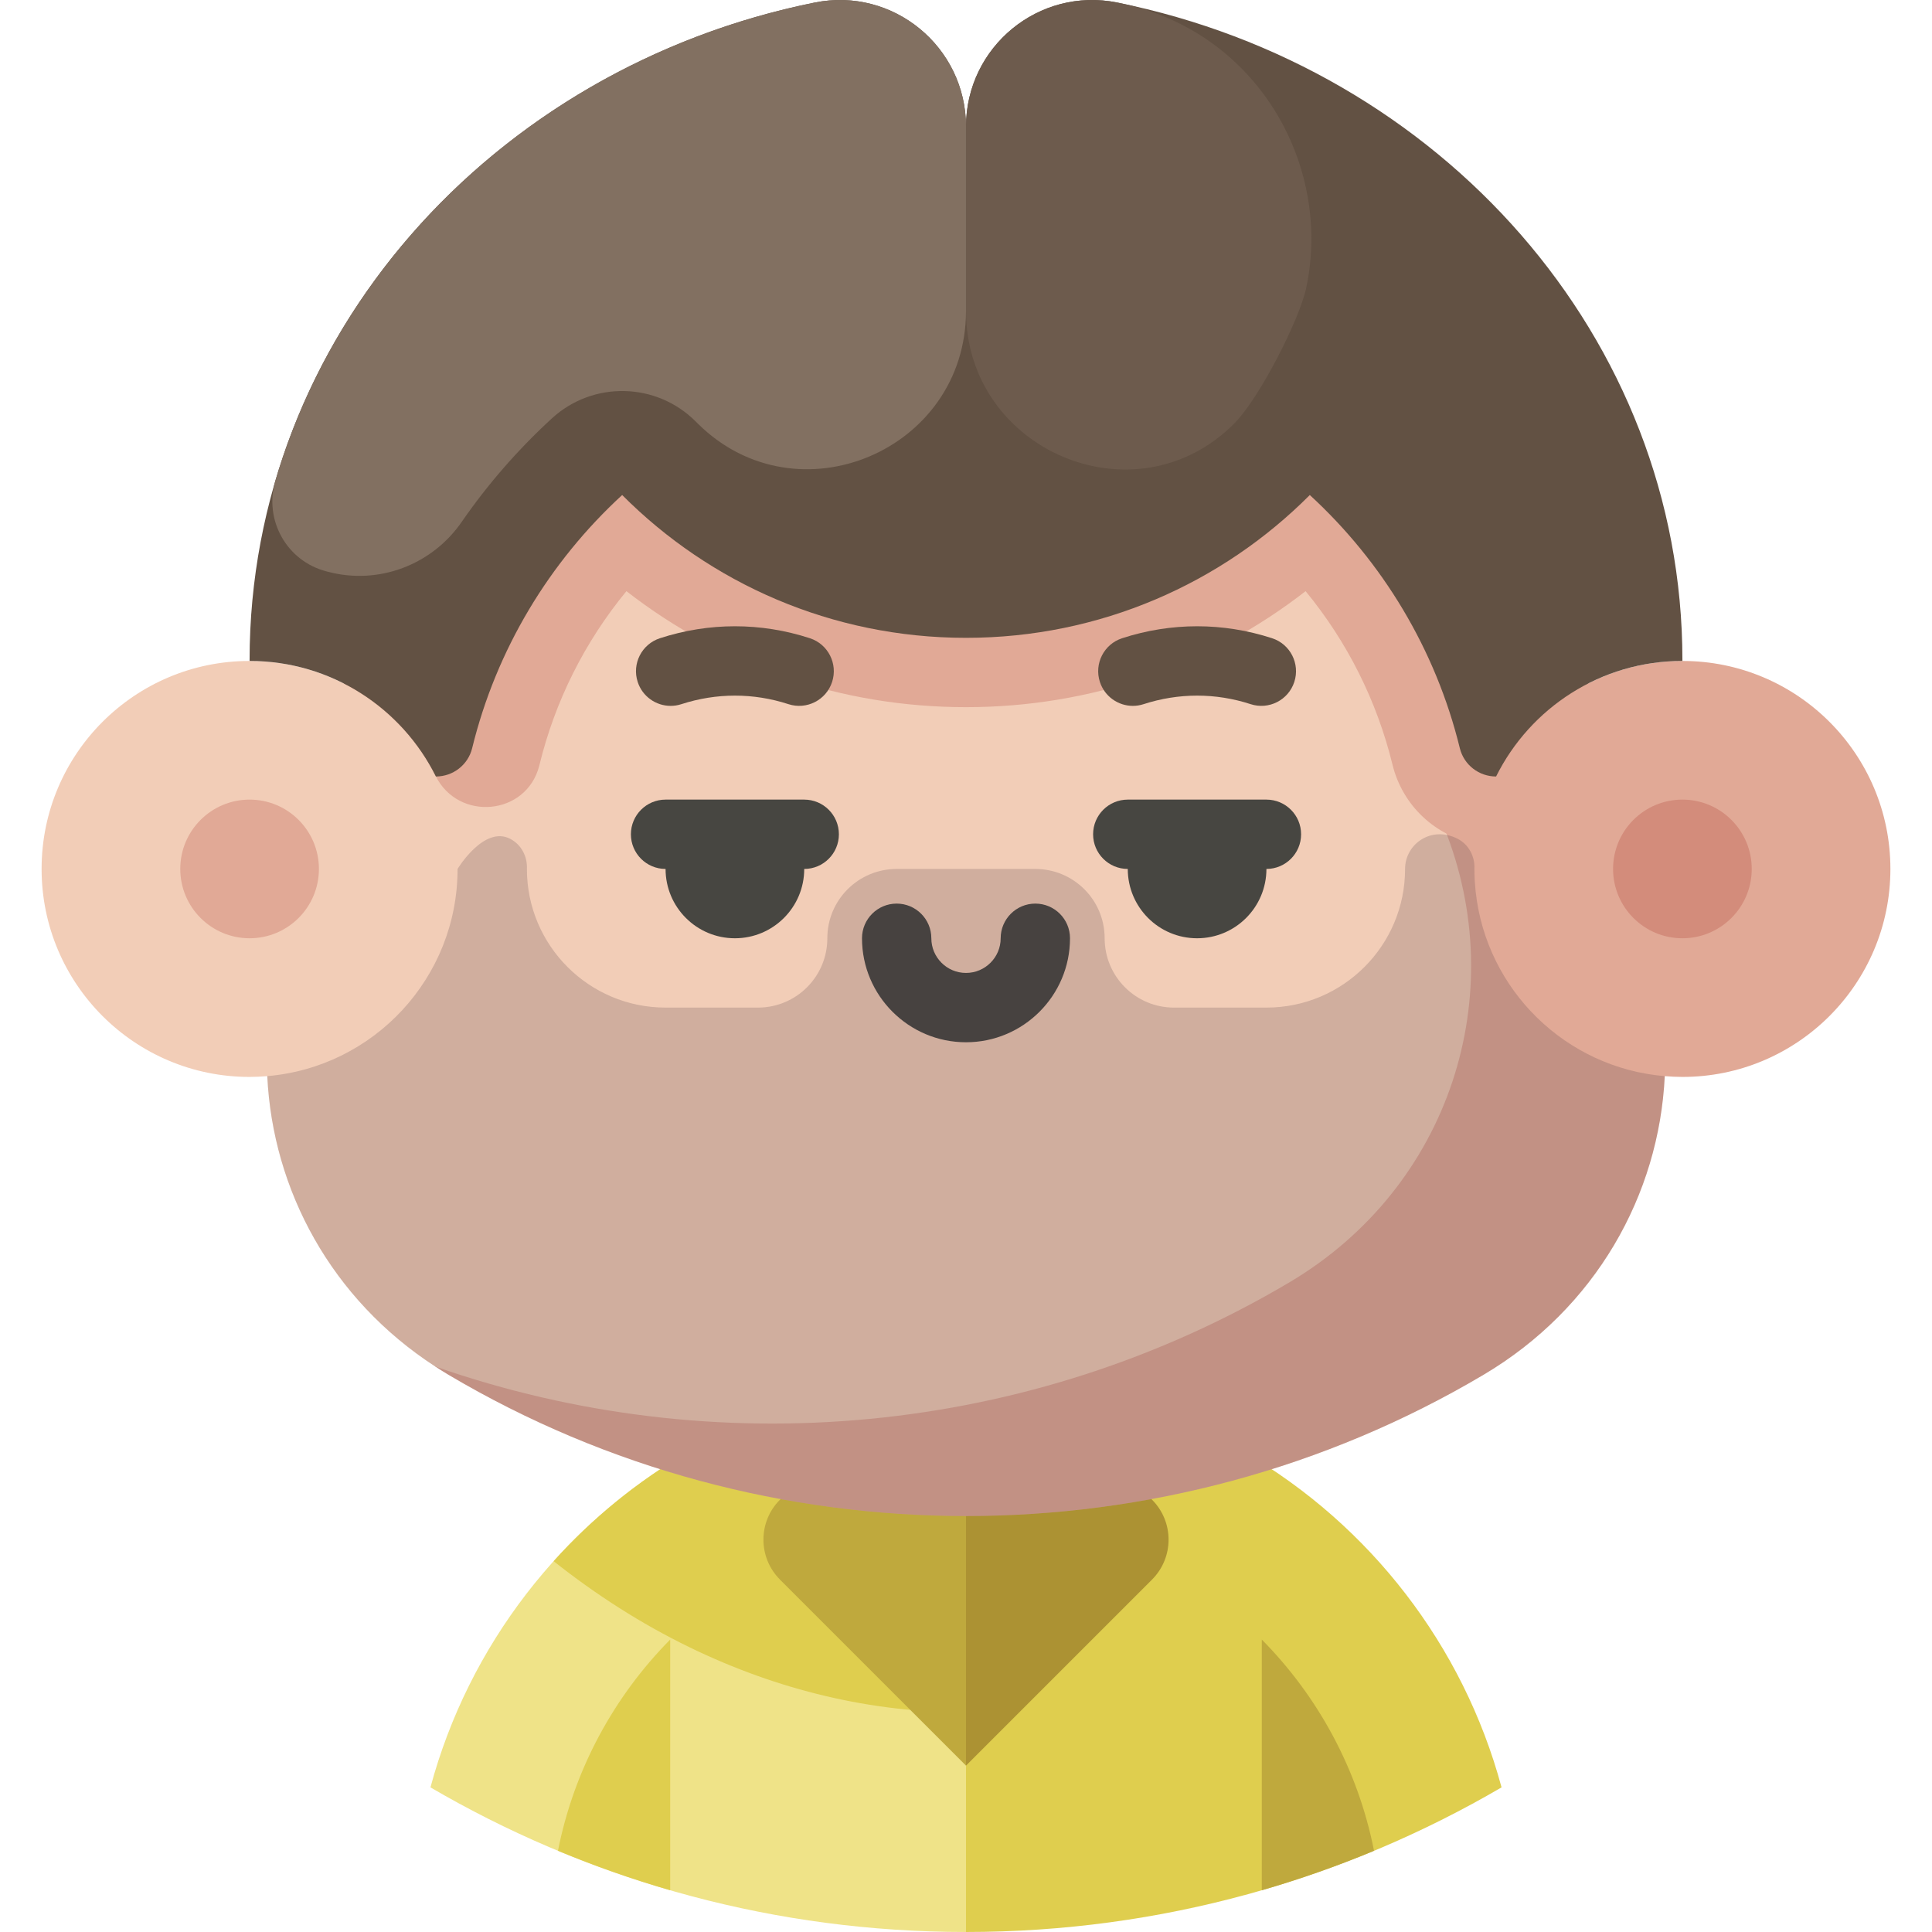 <?xml version="1.0" encoding="iso-8859-1"?>
<!-- Uploaded to: SVG Repo, www.svgrepo.com, Generator: SVG Repo Mixer Tools -->
<svg height="800px" width="800px" version="1.1" id="Layer_1" xmlns="http://www.w3.org/2000/svg" xmlns:xlink="http://www.w3.org/1999/xlink" 
	 viewBox="0 0 512.001 512.001" xml:space="preserve">
<path style="fill:#EFE388;" d="M181.973,385c-32.957,19.251-57.737,50.964-67.899,88.673
	c40.361,23.586,87.109,37.434,137.026,38.286l4.9,0.042l58.794-61.244L251.101,385H181.973z"/>
<path style="fill:#DFCE4E;" d="M397.926,473.673c-10.162-37.709-34.942-69.421-67.899-88.673l0,0l0,0H181.973
	c-13.204,7.713-25.092,17.431-35.256,28.728c11.308,8.969,23.339,16.651,35.904,22.763c23.634,11.498,48.322,17.327,73.379,17.327
	v58.182C307.758,512.001,356.247,498.03,397.926,473.673z"/>
<path style="fill:#BFA93D;" d="M334.393,500.935c10.162-2.94,20.087-6.439,29.741-10.457c-4.275-21.592-14.853-40.918-29.741-55.976
	V500.935z"/>
<path style="fill:#DFCE4E;" d="M147.867,490.478c9.655,4.019,19.578,7.517,29.741,10.457v-66.433
	C162.721,449.56,152.143,468.885,147.867,490.478z"/>
<g style="opacity:0.8;">
	<path style="fill:#9F832C;" d="M305.298,397.436l-4.385-4.385L256,346.642l-15.923,60.019L256,467.905l49.298-49.298
		C311.144,412.761,311.144,403.283,305.298,397.436z"/>
</g>
<path style="fill:#BFA93D;" d="M211.088,393.051c-1.08,1.112-4.385,4.385-4.385,4.385c-5.846,5.846-5.846,15.326,0,21.172
	L256,467.905V346.642C256,346.642,222.49,381.31,211.088,393.051z"/>
<path style="fill:#E1A996;" d="M445.857,175.158c-8.988,0-17.464,2.166-24.961,5.98c-17.47-66.077-68.022-126.152-131.066-142.473
	L115.364,362.147c1.143,0.741,2.292,1.477,3.476,2.179l0,0c84.201,49.914,190.12,49.914,274.321,0l0,0
	c29.732-17.625,46.501-47.666,48.018-79.14c1.543,0.13,3.1,0.212,4.678,0.212c30.442,0,55.12-24.678,55.12-55.12
	S476.299,175.158,445.857,175.158z"/>
<path style="fill:#F2CDB7;" d="M382.721,219.335c-3.999-9.929-6.507-20.398-7.538-31.052
	c-5.625-58.089-38.548-116.146-85.352-149.618c-8.426-2.182-17.072-3.591-25.896-4.119c-2.631-0.157-5.274-0.249-7.935-0.249
	c-78.337,0-144.402,69.289-164.902,146.839c-7.495-3.814-15.97-5.977-24.954-5.977c-30.442,0-55.12,24.678-55.12,55.12
	s24.678,55.12,55.12,55.12c1.58,0,3.139-0.082,4.685-0.212c1.463,30.214,16.983,59.107,44.534,76.962
	c74.142,25.927,157.505,18.493,226.352-22.319l0,0C384.5,314.465,400.47,263.391,382.721,219.335z"/>
<circle style="fill:#E1A996;" cx="66.144" cy="230.278" r="18.373"/>
<circle style="opacity:0.8;fill:#CF8575;enable-background:new    ;" cx="445.857" cy="230.278" r="18.373"/>
<path style="fill:#E1A996;" d="M420.891,181.141c-2.637-9.775-14.574-13.727-22.33-7.192l-0.154,0.13
	c-8.449-21.373-21.66-40.612-38.862-56.42c-7.261-6.671-18.493-6.421-25.448,0.562c-20.838,20.921-48.573,32.441-78.097,32.441
	s-57.259-11.52-78.098-32.44c-6.957-6.985-18.189-7.233-25.448-0.562c-17.203,15.808-30.413,35.045-38.862,56.42h-0.001
	c-7.751-6.717-19.83-2.778-22.486,7.06c10.509,5.349,19.07,13.966,24.348,24.514c6.074,12.14,24.058,10.469,27.44-2.678
	c0.028-0.109,0.055-0.217,0.082-0.326c4.144-16.935,12.008-32.582,23.031-45.987c25.64,19.941,56.979,30.745,89.994,30.745
	s64.354-10.803,89.996-30.746c11.024,13.405,18.889,29.052,23.031,45.989c2.668,10.898,11.41,18.945,22.124,20.98
	C393.387,205.033,404.878,189.294,420.891,181.141z"/>
<g>
	<path style="fill:#474641;" d="M335.617,211.905h-36.746c-5.073,0-9.187,4.113-9.187,9.187s4.113,9.187,9.187,9.187
		c0,10.147,8.226,18.373,18.373,18.373s18.373-8.226,18.373-18.373c5.073,0,9.187-4.113,9.187-9.187
		S340.691,211.905,335.617,211.905z"/>
	<path style="fill:#474641;" d="M213.129,211.905h-36.746c-5.073,0-9.187,4.113-9.187,9.187s4.113,9.187,9.187,9.187
		c0,10.147,8.226,18.373,18.373,18.373c10.147,0,18.373-8.226,18.373-18.373c5.073,0,9.187-4.113,9.187-9.187
		S218.203,211.905,213.129,211.905z"/>
	<path style="fill:#474641;" d="M256,276.211c-15.197,0-27.56-12.363-27.56-27.56c0-5.073,4.113-9.187,9.187-9.187
		c5.073,0,9.187,4.113,9.187,9.187c0,5.066,4.12,9.187,9.187,9.187c5.066,0,9.187-4.12,9.187-9.187c0-5.073,4.113-9.187,9.187-9.187
		s9.187,4.113,9.187,9.187C283.56,263.848,271.197,276.211,256,276.211z"/>
</g>
<g>
	<path style="fill:#625143;" d="M177.728,187.064c-3.873,0-7.474-2.468-8.735-6.351c-1.568-4.825,1.073-10.007,5.898-11.575
		c13.013-4.228,26.754-4.228,39.736-0.001c4.825,1.57,7.462,6.755,5.892,11.579c-1.569,4.825-6.753,7.464-11.579,5.892
		c-9.266-3.017-19.076-3.014-28.372,0.005C179.624,186.919,178.669,187.064,177.728,187.064z"/>
	<path style="fill:#625143;" d="M300.216,187.064c-3.873,0-7.474-2.468-8.735-6.351c-1.568-4.825,1.073-10.007,5.898-11.575
		c13.013-4.228,26.754-4.228,39.736-0.001c4.825,1.57,7.462,6.755,5.892,11.579c-1.569,4.825-6.753,7.464-11.579,5.892
		c-9.266-3.017-19.076-3.014-28.372,0.005C302.112,186.919,301.157,187.064,300.216,187.064z"/>
</g>
<path style="opacity:0.2;fill:#463540;enable-background:new    ;" d="M115.361,362.147c1.143,0.741,2.292,1.477,3.476,2.179l0,0
	c84.201,49.914,190.12,49.914,274.321,0l0,0c29.729-17.624,46.499-47.663,48.018-79.135c-26.231-2.206-47.23-22.775-50.098-48.813
	l0.01,0.176c-0.011-0.098-0.015-0.197-0.026-0.295c-0.071-0.658-0.121-1.322-0.169-1.987c-0.023-0.328-0.056-0.654-0.075-0.984
	c-0.053-0.979-0.082-1.965-0.083-2.957c0-0.016-0.001-0.032-0.001-0.048l0,0v-0.006c0.173-3.289-1.503-6.477-4.432-7.984
	c-6.981-3.591-13.942,1.383-13.942,7.984v0.006l0,0c0,20.297-16.455,36.74-36.753,36.74h-24.491
	c-10.147,0-18.373-8.226-18.373-18.373v-0.006c0-10.147-8.225-18.362-18.373-18.362h-36.746c-10.147,0-18.373,8.215-18.373,18.362
	v0.005c0,10.147-8.226,18.373-18.373,18.373h-24.491c-20.297,0-36.753-16.443-36.753-36.74l0,0v-0.006
	c0.173-3.289-1.503-6.477-4.432-7.984c-6.981-3.591-13.942,7.987-13.942,7.987v0.002c-0.002,28.859-22.189,52.522-50.434,54.902
	C72.288,315.4,87.81,344.292,115.361,362.147z"/>
<path style="fill:#625143;" d="M396.481,205.78c9.021-18.145,27.737-30.622,49.376-30.622c0-0.065,0-0.14,0-0.203
	c0-85.543-64.174-157.014-149.786-174.285C275.355-3.507,256,12.367,256,33.576c0-21.208-19.354-37.083-40.071-32.904
	c-85.612,17.27-149.786,88.74-149.786,174.283c0,0.064,0,0.138,0,0.203c21.64,0,40.356,12.477,49.376,30.622h0.004
	c4.542,0,8.523-3.085,9.602-7.497c6.415-26.219,20.514-49.412,39.758-67.095c23.289,23.377,55.512,37.846,91.116,37.846
	s67.828-14.47,91.115-37.846c19.244,17.684,33.344,40.877,39.758,67.095c1.079,4.412,5.06,7.497,9.602,7.497H396.481z"/>
<path style="fill:#827061;" d="M215.93,0.672C146.785,14.62,91.624,63.923,72.963,127.442c-3.059,10.411,3.045,21.27,13.553,23.979
	c0.179,0.047,0.359,0.093,0.538,0.14c13.359,3.48,27.44-1.878,35.288-13.235c6.859-9.926,14.858-19.128,23.896-27.432
	c10.89-10.007,27.737-9.634,38.172,0.843c0.191,0.192,0.382,0.382,0.574,0.573C211.304,138.321,256,119.393,256,82.39V33.576
	C256,12.367,236.646-3.507,215.93,0.672z"/>
<path style="fill:#6D5B4D;" d="M297.003,0.862c-0.31-0.064-0.621-0.127-0.932-0.19C275.355-3.507,256,12.367,256,33.576v48.815
	c0,37.004,44.85,56.086,71.015,29.92c6.867-6.868,17.424-27.843,19.15-36.004C353.122,43.414,332.901,8.282,297.003,0.862z"/>
</svg>